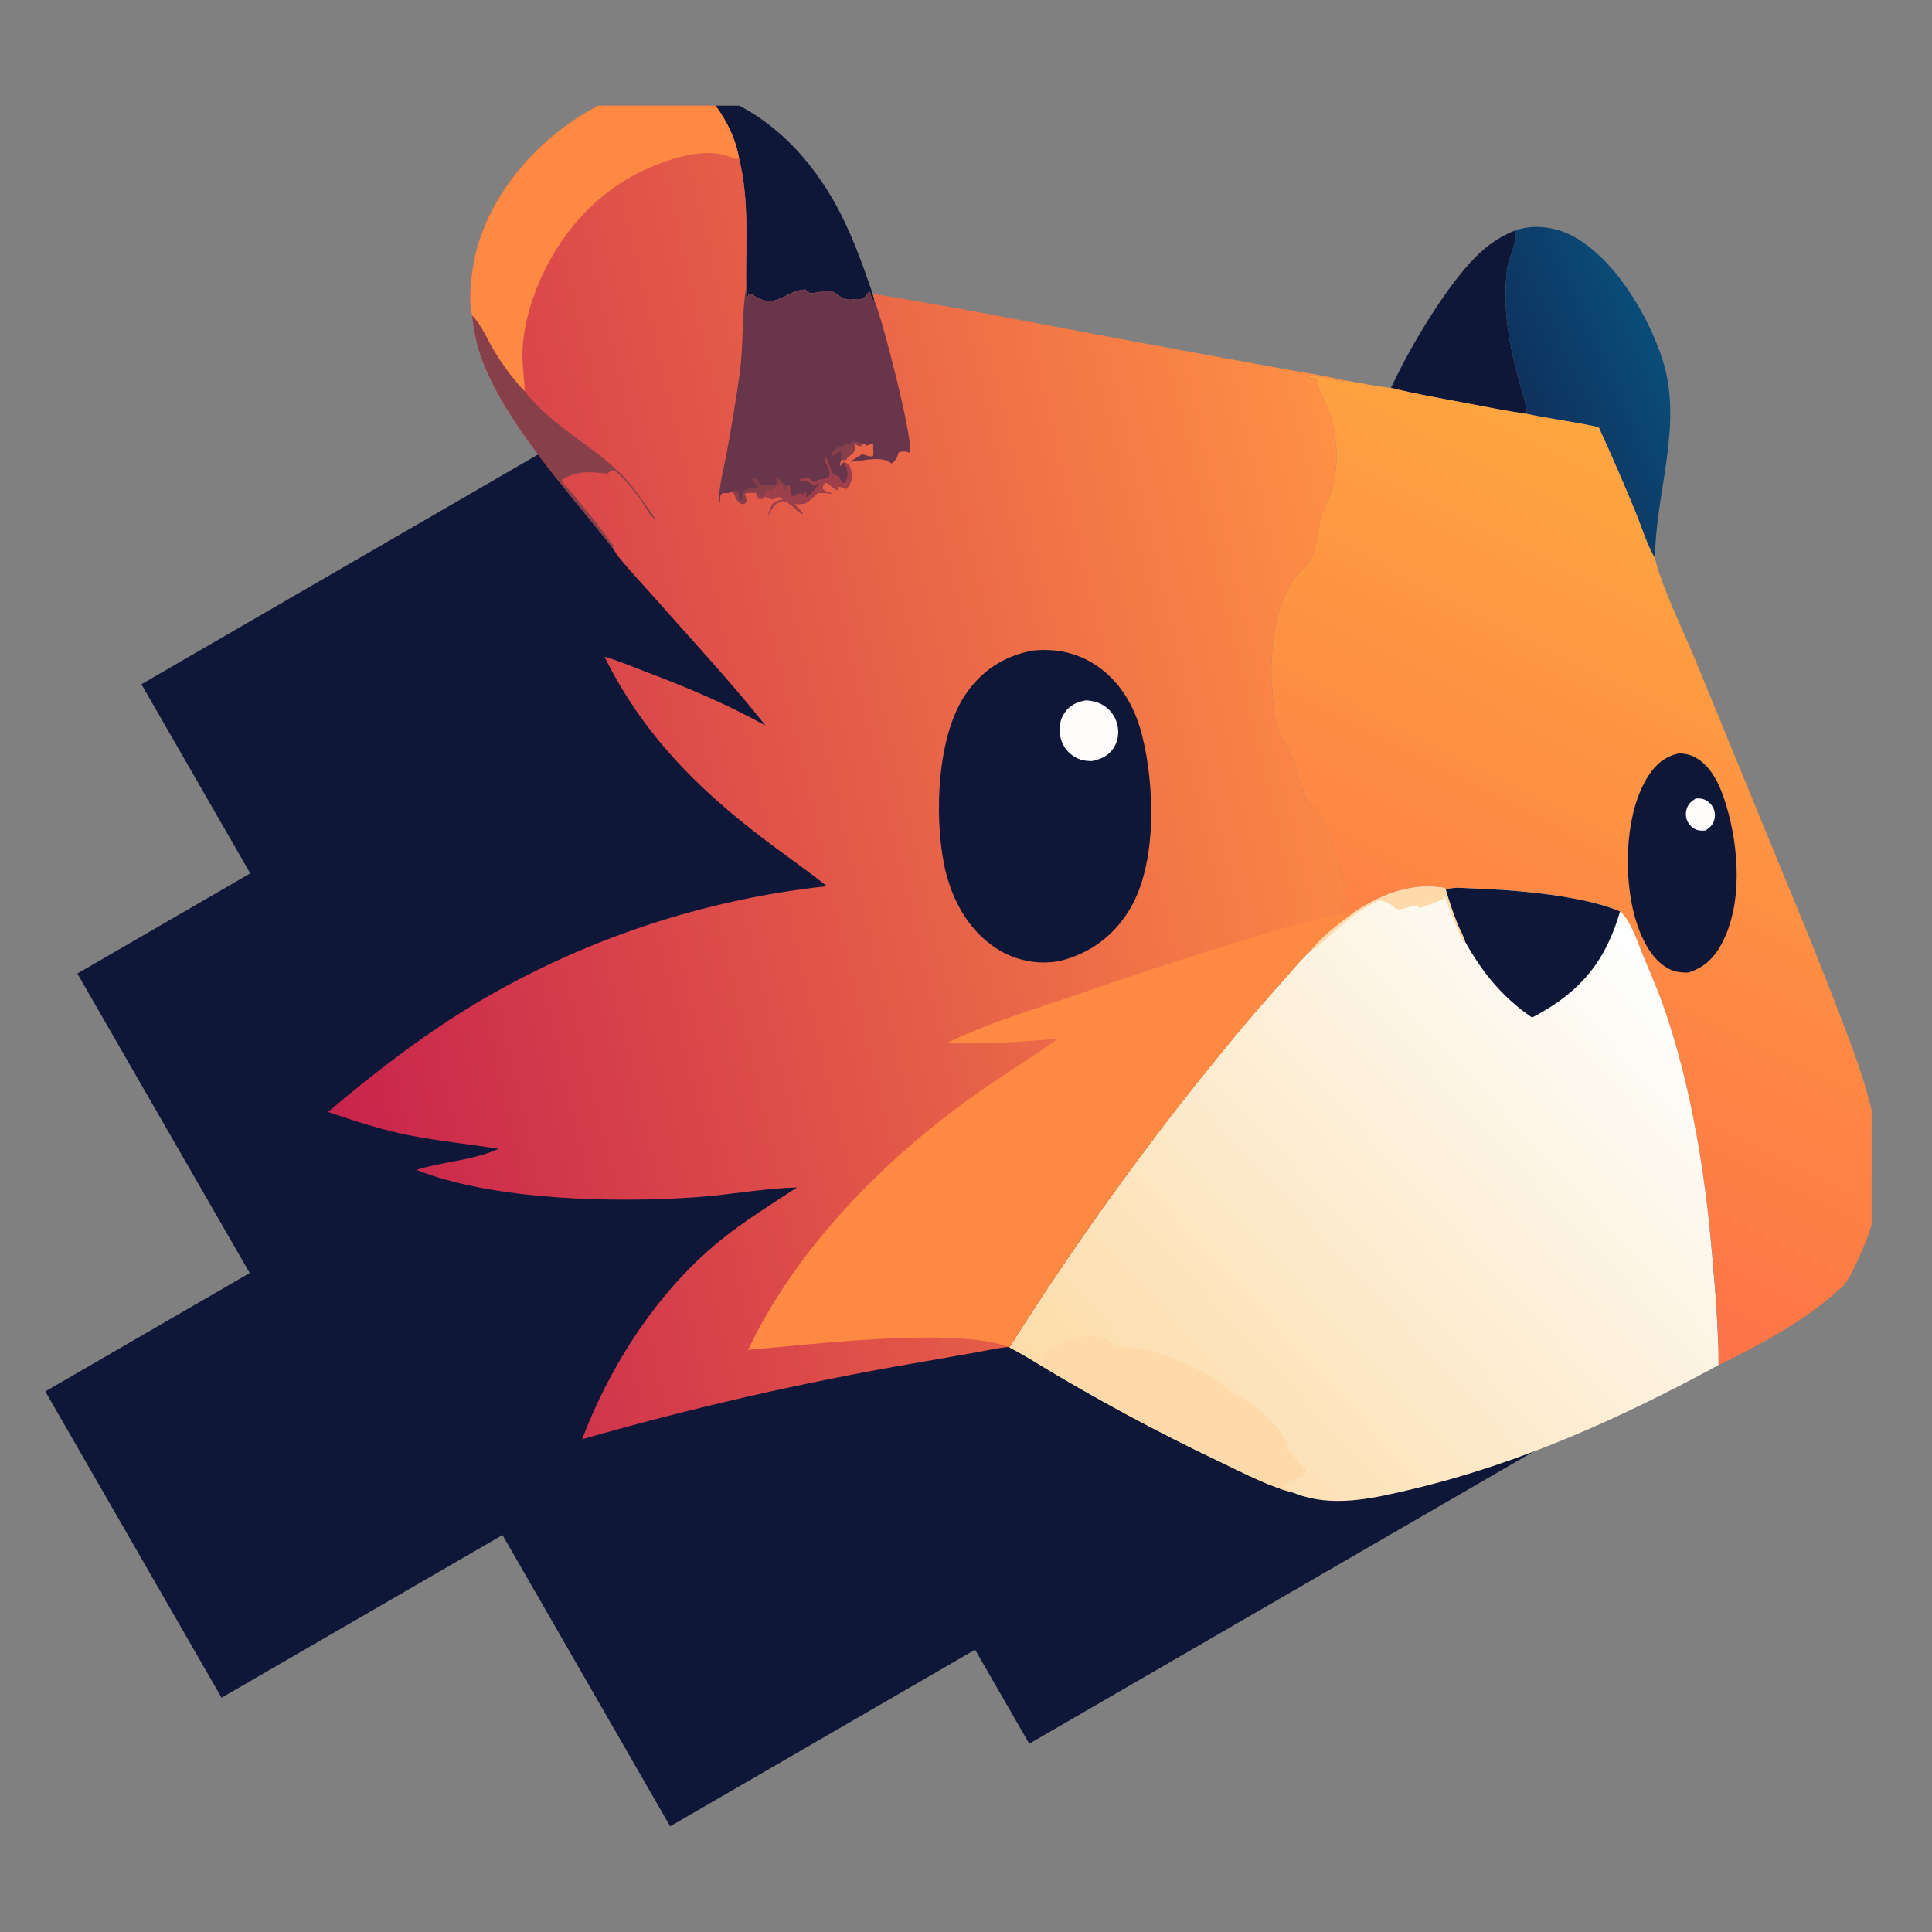 <svg width="523" height="523" viewBox="0 0 523 523" fill="none" xmlns="http://www.w3.org/2000/svg">
<rect x="0" y="0" width="523" height="523" fill="#808080" stroke="none"/>
<g clip-path="url(#clip0_20_48)">
<rect width="295.142" height="95.64" transform="matrix(0.865 -0.501 0.499 0.867 20.931 263.543)" fill="#0F1738"/>
<rect width="295.142" height="95.64" transform="matrix(0.865 -0.501 0.499 0.867 12.258 376.663)" fill="#0F1738"/>
<rect width="295.142" height="95.64" transform="matrix(0.865 -0.501 0.499 0.867 133.689 411.469)" fill="#0F1738"/>
<rect width="229.214" height="29.706" transform="matrix(0.865 -0.501 0.499 0.867 263.794 446.275)" fill="#0F1738"/>
<rect width="213.345" height="95.64" transform="matrix(0.865 -0.501 0.499 0.867 38.279 185.229)" fill="#0F1738"/>
<path d="M376.541 105.009C381.517 94.246 392.264 75.837 401.195 67.91C403.965 65.452 406.839 63.729 410.255 62.34C411.06 64.369 408.385 69.987 408.041 72.469C407.388 77.165 407.437 82.143 407.931 86.858C408.503 92.313 409.827 97.948 411.217 103.253C411.826 105.578 412.989 108.396 413.214 110.751C413.261 111.237 413.239 111.554 413.077 111.999C407.426 111.214 401.764 110.035 396.154 108.982C389.613 107.755 383.005 106.599 376.541 105.009Z" fill="#0F1738"/>
<path d="M191.066 25.055C206.056 29.164 217.96 40.878 225.538 54.11C230.133 62.134 233.26 70.79 236.226 79.518L236.821 81.688C236.445 81.321 236.115 81.041 235.928 80.533C235.74 80.021 235.579 79.484 235.398 78.968C235.019 79.279 235.152 79.131 234.874 79.499C234.358 80.18 234.024 80.598 233.254 81.028C232.579 80.948 232.059 80.911 231.383 81.025C227.336 81.708 227.283 79.159 224.408 78.771C223.064 78.59 221.279 79.292 219.879 79.366C218.897 79.418 218.718 79.015 218.019 78.4C214.495 78.528 212.67 80.642 209.511 81.379C207.672 81.809 205.822 81.158 204.28 80.182C203.745 79.843 203.42 79.621 202.775 79.54C202.175 80.448 202.293 81.74 202.22 82.829L201.979 77.707C201.813 65.961 202.928 54.318 200.042 42.746C199.125 37.594 196.825 32.869 193.746 28.683C192.892 27.523 191.612 26.378 191.066 25.055Z" fill="#0F1738"/>
<path d="M410.255 62.34C415.187 60.683 420.658 61.37 425.273 63.675C436.725 69.392 446.119 85.244 449.968 97.073C455.783 114.941 448.156 133.058 448.016 151.049C446.125 148.233 444.131 141.951 442.746 138.592C439.567 130.887 436.247 123.244 432.787 115.661C426.283 114.181 419.609 113.403 413.077 111.999C413.238 111.554 413.261 111.237 413.214 110.75C412.988 108.396 411.825 105.578 411.217 103.253C409.827 97.948 408.503 92.313 407.931 86.858C407.437 82.143 407.388 77.165 408.04 72.468C408.385 69.987 411.059 64.369 410.255 62.34Z" fill="url(#paint0_linear_20_48)"/>
<path d="M362.823 247.316C362.914 246.353 363.176 245.386 363.521 244.482C364.093 242.986 364.169 241.947 363.966 240.34C363.606 237.501 358.993 223.18 357.485 220.768C356.402 219.036 354.492 217.994 353.574 216.102C351.631 212.101 350.996 207.566 349.162 203.601C348.043 201.18 346.419 199.097 345.586 196.491C344.588 193.371 344.629 188.928 344.329 185.617C343.583 177.352 345.063 164.815 349.534 157.671C350.806 155.639 352.906 154.177 354.368 152.293C356.227 149.897 356.648 143.604 357.452 140.49C358.124 137.889 359.494 135.4 360.338 132.828C362.674 125.715 362.022 117.774 359.655 110.774C359.222 109.496 356.539 104.828 356.531 104.55C356.522 104.237 356.534 103.924 356.504 103.613L356.466 103.246C356.39 102.452 356.54 102.826 356.027 102.177C355.72 102.239 355.414 102.303 355.113 102.389L354.821 102.475L354.219 101.928L354.261 101.812C357.171 101.472 360.739 102.983 363.73 103.296L363.894 102.948C368.083 103.652 372.322 104.547 376.541 105.009C383.004 106.599 389.613 107.755 396.154 108.982C401.764 110.035 407.426 111.214 413.077 111.999C419.61 113.403 426.283 114.181 432.788 115.661C436.247 123.243 439.567 130.887 442.746 138.592C444.131 141.951 446.125 148.233 448.017 151.049C449.24 157.41 455.904 171.381 458.704 178.087L482.876 236.987C487.842 248.82 492.639 260.722 497.267 272.693C502.11 285.334 507.526 298.887 508.642 312.512C509.485 322.797 507.384 331.527 503.054 340.819C501.997 343.088 500.705 345.993 499.145 347.915C499.072 348.005 498.977 348.076 498.892 348.156C489.508 357.028 476.725 363.905 465.191 369.547C465.219 359.651 464.37 349.679 463.506 339.822C461.58 317.841 457.98 295.06 450.899 274.11C449.082 268.737 446.86 263.612 444.669 258.393C443.198 254.892 441.511 249.21 438.566 246.732C428.383 242.384 409.802 240.857 398.702 240.511C396.506 240.442 393.403 240.023 391.388 240.828C390.947 240.244 391.228 240.404 390.485 240.296C381.425 238.976 373.472 242.346 366.096 247.25C364.972 247.12 363.946 247.207 362.823 247.316Z" fill="url(#paint1_linear_20_48)"/>
<path d="M454.418 203.962C455.904 203.926 457.497 204.276 458.812 204.975C463.594 207.514 465.87 213.229 467.344 218.149C470.741 229.487 471.824 244.848 465.993 255.615C463.925 259.433 461.167 262.029 456.976 263.284C454.563 263.305 452.789 262.988 450.733 261.659C445.867 258.514 443.172 251.292 441.97 245.87C439.592 235.154 440.113 219.475 446.237 209.995C448.264 206.858 450.745 204.779 454.418 203.962Z" fill="#0F1738"/>
<path d="M459.067 216.148C459.518 216.144 459.979 216.128 460.429 216.186C461.721 216.355 462.825 217.159 463.524 218.242C463.606 218.367 463.681 218.496 463.75 218.629C463.818 218.762 463.88 218.898 463.935 219.038C463.99 219.177 464.038 219.319 464.078 219.463C464.119 219.607 464.152 219.753 464.178 219.9C464.204 220.048 464.222 220.197 464.233 220.346C464.244 220.496 464.247 220.645 464.242 220.795C464.238 220.944 464.226 221.093 464.206 221.242C464.187 221.391 464.16 221.538 464.125 221.684C463.768 223.23 462.917 224.033 461.616 224.843C460.935 224.851 460.186 224.886 459.526 224.702C458.517 224.421 457.588 223.624 457.036 222.748C456.383 221.712 456.226 220.491 456.508 219.308C456.891 217.693 457.718 217.016 459.067 216.148Z" fill="#FEFDFC"/>
<path d="M366.096 247.25C373.472 242.346 381.425 238.976 390.485 240.296C391.228 240.404 390.947 240.244 391.389 240.828C393.404 240.023 396.507 240.442 398.702 240.511C409.802 240.857 428.383 242.384 438.566 246.733C441.511 249.21 443.199 254.893 444.669 258.393C446.86 263.612 449.083 268.738 450.899 274.11C457.981 295.06 461.581 317.841 463.506 339.823C464.37 349.679 465.22 359.651 465.192 369.547C438.944 383.818 411.372 396.247 382.218 403.14C372.635 405.405 362.3 407.912 352.609 404.978C351.827 404.742 350.989 404.501 350.271 404.11C343.57 402.436 336.689 398.77 330.462 395.807C313.077 387.563 296.164 378.436 279.726 368.426C277.585 367.145 275.416 365.916 273.217 364.739C282.766 349.586 292.813 334.772 303.357 320.298C313.902 305.824 324.92 291.722 336.413 277.994C340.251 273.444 344.164 268.96 348.151 264.541C350.284 262.145 352.38 259.493 354.783 257.377C357.793 253.38 362.122 250.221 366.096 247.25Z" fill="url(#paint2_linear_20_48)"/>
<path d="M366.096 247.25C373.472 242.346 381.425 238.976 390.485 240.296C391.228 240.404 390.947 240.244 391.389 240.828C392.324 243.995 393.346 247.08 394.584 250.142C395.214 251.701 396.237 253.401 396.648 254.992L396.144 255.017C395.032 253.254 391.141 242.68 390.994 242.639L390.715 243.413C388.677 244.364 386.482 245.033 384.358 245.771C384.079 245.537 383.803 245.3 383.533 245.055C381.739 245.361 379.914 246.216 378.104 246.167C376.266 244.586 375.567 244.031 373.11 243.721C370.227 245.269 367.529 246.927 364.931 248.926C362.793 250.571 356.538 256.726 354.783 257.377C357.794 253.38 362.122 250.221 366.096 247.25Z" fill="#FED9A9"/>
<path d="M391.388 240.828C393.403 240.023 396.506 240.442 398.702 240.511C409.802 240.857 428.383 242.384 438.566 246.733C434.656 260.118 428.044 268.269 415.752 274.92C415.415 275.102 415.077 275.272 414.733 275.441C406.911 270.155 401.211 263.212 396.647 254.992C396.237 253.401 395.214 251.701 394.584 250.142C393.346 247.079 392.324 243.995 391.388 240.828Z" fill="#0F1738"/>
<path d="M279.726 368.425C280.364 368.356 280.952 368.304 281.567 368.107C281.667 367.963 281.764 367.818 281.867 367.676C284.491 364.054 289.062 362.297 293.369 361.75C295.946 361.422 298.869 361.714 300.932 363.435C301.365 363.796 301.766 364.198 302.161 364.598C305.266 364.525 308.345 364.924 311.364 365.663C316.121 366.828 327.204 371.38 330.877 374.898C330.993 375.009 331.105 375.125 331.222 375.236C332.224 376.186 333.08 376.927 334.35 377.486C339.078 379.57 346.398 385.618 348.241 390.574C348.403 391.008 348.445 391.488 348.545 391.938C348.86 393.358 351.273 395.216 352.102 396.634C352.464 397.254 352.873 397.363 353.513 397.532C353.658 398.217 353.717 398.402 353.271 399.022C352.213 400.492 347.427 401.316 347.098 402.215C348.1 402.744 349.505 403.278 350.271 404.11C343.57 402.436 336.689 398.77 330.462 395.807C313.077 387.563 296.164 378.436 279.726 368.425Z" fill="#FED9A9"/>
<path d="M127.824 85.412C126.586 80.942 127.808 71.983 129.052 67.45C133.486 51.286 145.963 37.473 160.371 29.433C170.13 23.987 180.181 21.965 191.066 25.055C191.611 26.378 192.892 27.523 193.745 28.683C196.825 32.869 199.125 37.594 200.042 42.746C202.928 54.319 201.813 65.961 201.979 77.707L202.219 82.829C202.293 81.74 202.175 80.448 202.775 79.54C203.42 79.621 203.745 79.843 204.28 80.182C205.822 81.158 207.672 81.809 209.51 81.38C212.67 80.642 214.495 78.528 218.019 78.4C218.718 79.016 218.897 79.419 219.879 79.366C221.279 79.292 223.063 78.59 224.408 78.771C227.283 79.159 227.336 81.708 231.383 81.025C232.059 80.911 232.579 80.948 233.254 81.028C234.024 80.598 234.358 80.18 234.874 79.499C235.152 79.131 235.019 79.279 235.397 78.968C235.579 79.484 235.74 80.021 235.928 80.533C236.115 81.041 236.445 81.321 236.821 81.688L236.226 79.518C261.586 83.635 286.848 88.764 312.123 93.395L346.496 99.7C352.265 100.762 358.19 101.605 363.894 102.948L363.73 103.296C360.74 102.983 357.171 101.472 354.262 101.812L354.219 101.928L354.821 102.475L355.113 102.389C355.414 102.303 355.72 102.239 356.027 102.177C356.54 102.826 356.39 102.452 356.466 103.246L356.504 103.613C356.534 103.924 356.522 104.237 356.531 104.549C356.539 104.828 359.222 109.496 359.655 110.774C362.022 117.773 362.674 125.715 360.338 132.828C359.494 135.4 358.124 137.888 357.452 140.49C356.648 143.604 356.227 149.897 354.368 152.293C352.906 154.177 350.806 155.639 349.535 157.671C345.064 164.815 343.583 177.352 344.329 185.616C344.629 188.928 344.588 193.371 345.586 196.491C346.419 199.097 348.043 201.179 349.163 203.6C350.996 207.566 351.631 212.101 353.574 216.102C354.492 217.994 356.402 219.036 357.485 220.768C358.993 223.18 363.606 237.501 363.966 240.34C364.169 241.947 364.093 242.986 363.521 244.482C363.176 245.386 362.914 246.352 362.823 247.316C363.946 247.207 364.972 247.12 366.096 247.25C362.122 250.221 357.793 253.38 354.782 257.377C352.38 259.493 350.284 262.145 348.151 264.541C344.164 268.959 340.251 273.444 336.413 277.994C324.92 291.722 313.902 305.824 303.357 320.298C292.813 334.772 282.766 349.585 273.217 364.739L272.996 364.63C269.837 364.936 266.632 365.672 263.501 366.228L247.447 369.045C232.296 371.658 217.227 374.679 202.24 378.111C187.252 381.542 172.368 385.377 157.588 389.617C165.168 369.527 178.057 349.625 194.751 335.986C201.35 330.595 208.655 326.125 215.754 321.443C206.847 321.693 198.034 323.359 189.151 324.033C167.1 325.706 133.345 324.967 112.735 316.686C120.046 314.386 127.839 314.197 134.965 311.005C126.98 309.683 118.943 308.941 110.979 307.373C103.373 305.875 96.117 303.502 88.784 301.013C101.44 290.275 114.726 280.081 128.951 271.521C130.758 270.449 132.578 269.401 134.413 268.377C136.247 267.354 138.095 266.355 139.956 265.382C141.817 264.407 143.691 263.459 145.577 262.535C147.463 261.611 149.362 260.712 151.272 259.839C153.182 258.966 155.103 258.119 157.036 257.297C158.969 256.476 160.912 255.68 162.865 254.91C164.819 254.14 166.783 253.397 168.757 252.68C170.73 251.963 172.713 251.272 174.705 250.608C176.697 249.944 178.698 249.307 180.706 248.696C182.715 248.086 184.732 247.503 186.756 246.946C188.781 246.39 190.812 245.86 192.851 245.358C194.889 244.856 196.934 244.381 198.985 243.933C201.036 243.486 203.093 243.066 205.155 242.674C207.217 242.281 209.284 241.916 211.356 241.579C213.428 241.242 215.504 240.933 217.584 240.651C219.664 240.369 221.748 240.116 223.835 239.89C218.246 235.406 212.314 231.363 206.62 227.015C188.368 213.075 173.983 198.567 163.627 177.78C167.575 178.897 171.407 180.577 175.25 182.025C186.31 186.19 196.897 190.695 207.247 196.418C197.772 184.475 187.228 173.193 177.143 161.761C173.827 158.003 170.316 154.338 167.189 150.426L165.879 148.373C154.161 133.379 137.257 115.212 130.58 97.549C129.08 93.584 128.261 89.62 127.824 85.412Z" fill="url(#paint3_linear_20_48)"/>
<path d="M127.823 85.411C130.197 87.651 132.097 92.224 133.864 95.108C136.188 98.9 138.977 102.757 142.084 105.952L142.342 106.284C149.3 115.091 159.298 119.983 167.305 127.531C170.342 130.393 172.79 133.741 175.129 137.181C175.706 138.028 177.148 139.595 177.224 140.551C175.464 139.089 174.63 136.925 173.309 135.111C172.054 133.389 167.838 128.039 166.089 127.257C165.33 127.416 165.002 127.723 164.422 128.208C159.539 127.75 157.129 127.315 152.451 129.538L152.111 130.017C152.406 131.029 152.91 131.434 153.632 132.127C155.127 133.564 164.126 144.768 165.034 146.457C165.219 146.802 165.676 147.178 165.956 147.462C166.02 147.902 166.127 147.984 165.879 148.373C154.161 133.379 137.257 115.212 130.579 97.549C129.08 93.584 128.261 89.62 127.823 85.411Z" fill="#873F4A"/>
<path d="M127.823 85.412C126.585 80.942 127.808 71.983 129.052 67.45C133.486 51.286 145.963 37.473 160.371 29.433C170.13 23.987 180.181 21.965 191.066 25.055C191.611 26.378 192.892 27.523 193.745 28.683C196.824 32.869 199.125 37.594 200.041 42.746L199.555 43.099C198.827 42.91 198.181 42.713 197.485 42.434C190.666 39.701 181.073 43.04 174.853 45.832C160.73 52.169 150.211 64.813 144.833 79.197C142.743 84.784 141.264 91.225 141.442 97.223C141.529 100.137 141.958 103.036 142.084 105.952C138.977 102.757 136.188 98.9 133.864 95.108C132.097 92.224 130.198 87.651 127.823 85.412Z" fill="#FE8943"/>
<path d="M198.214 133.046C197.808 133.269 197.517 133.446 197.042 133.467C196.565 133.487 196.079 133.478 195.601 133.491C194.445 134.352 195.338 135.694 194.566 136.536C194.483 131.986 195.945 126.84 196.765 122.327C198.127 115.064 199.31 107.773 200.316 100.453C201.285 93.026 200.796 84.907 201.979 77.707L202.22 82.829C202.293 81.741 202.175 80.448 202.775 79.54C203.42 79.621 203.745 79.843 204.28 80.182C205.822 81.158 207.672 81.809 209.51 81.38C212.67 80.642 214.495 78.528 218.019 78.4C218.718 79.016 218.897 79.419 219.879 79.366C221.279 79.292 223.064 78.59 224.408 78.771C227.283 79.159 227.336 81.708 231.383 81.025C232.059 80.911 232.579 80.948 233.254 81.028C234.024 80.598 234.358 80.18 234.874 79.499C235.152 79.131 235.019 79.279 235.397 78.968C235.579 79.484 235.74 80.021 235.928 80.533C236.115 81.041 236.445 81.321 236.821 81.688C238.913 86.582 246.853 117.461 246.401 122.281L246.029 122.57C245.958 122.524 245.893 122.469 245.817 122.433C245.22 122.149 244.103 122.132 243.504 122.408C243.146 122.573 243.256 122.61 243.118 123.038C242.752 124.176 242.348 124.775 241.406 125.474C241.052 125.299 240.753 125.099 240.419 124.904C237.567 123.247 230.619 125.471 230.245 124.867C231.339 124.256 232.372 123.567 233.453 122.945C234.349 123.201 235.465 123.78 236.323 123.482C236.623 122.588 236.243 121.679 236.43 120.598L236.196 120.174C235.602 120.258 235.166 120.402 234.62 120.65C234.473 120.541 234.336 120.417 234.178 120.324C234.059 120.253 233.923 120.217 233.797 120.163L232.892 120.773C232.346 120.653 232.042 120.519 231.589 120.19L231.182 120.348C231.467 120.771 231.608 120.776 231.503 121.328C231.29 122.434 230.693 122.862 229.833 123.479C229.422 123.774 229.222 124.077 229.014 124.527L227.783 124.488C227.542 125.071 227.386 125.527 227.33 126.156C227.788 125.936 227.95 125.558 228.235 125.149C229.007 125.213 229.316 125.35 229.795 125.995C230.466 126.898 230.481 128.008 230.545 129.08C230.555 129.239 230.591 129.398 230.581 129.557C230.533 130.325 229.773 131.417 229.385 132.103L228.901 132.356L227.099 131.629C226.816 132.086 226.754 132.23 226.656 132.728C225.661 132.126 224.728 131.41 223.841 130.659L223.358 130.683C222.841 131.365 222.685 131.462 222.646 132.302C223.393 133.169 224.32 133.21 225.334 133.586C224.468 133.591 222.03 133.217 221.358 133.454C221.186 133.515 220.596 134.189 220.45 134.329C218.236 136.447 218.057 136.551 215.064 136.404C215.776 137.382 216.694 138.039 217.391 139.148C215.377 138.444 214.513 136.229 212.083 135.628C211.647 135.726 211.604 135.723 211.139 135.896C209.495 136.508 208.732 138.018 208.003 139.493L207.802 139.908C208.16 138.74 208.532 137.486 209.156 136.435C209.861 136.004 210.631 135.429 211.469 135.33C211.611 135.313 211.754 135.306 211.898 135.294C211.467 134.701 211.457 134.694 210.755 134.49C210.32 134.684 209.788 134.978 209.324 135.066C208.399 135.241 207.996 134.83 207.248 134.385C207.098 134.518 206.962 134.669 206.796 134.783C206.133 135.237 205.928 135.17 205.235 134.942C204.748 134.21 204.683 134.227 204.794 133.366C203.714 133.347 202.558 133.213 201.553 133.661C201.81 134.325 201.972 134.946 202.124 135.639C201.784 136.224 201.765 136.242 201.145 136.508C200.756 136.375 200.661 136.363 200.276 136.122C199.689 135.756 199.271 135.132 199.087 134.481C198.929 133.925 199.024 133.994 198.691 133.602C198.534 133.416 198.361 133.241 198.214 133.046Z" fill="#68354B"/>
<path d="M230.166 120.503L230.355 119.758C231.36 119.215 232.705 119.867 233.796 120.163L232.891 120.773C232.346 120.653 232.042 120.519 231.589 120.19L231.182 120.348C231.467 120.771 231.608 120.776 231.503 121.328C231.29 122.434 230.693 122.862 229.833 123.479C229.422 123.774 229.222 124.076 229.014 124.527L227.782 124.488C227.648 123.595 227.657 122.792 227.706 121.892C226.841 122.713 226.174 123.209 225.026 123.57L225.003 123.017L225.631 123.491C225.212 123.692 225.441 123.663 224.938 123.513C225.02 123.158 225.015 123.094 225.202 122.729C225.828 121.504 227.202 120.873 228.469 120.622C228.558 120.604 228.648 120.589 228.738 120.573L228.928 120.071L230.166 120.503Z" fill="#873F4A"/>
<path d="M198.213 133.046C198.747 132.868 199.048 132.852 199.6 132.847C200.243 133.691 199.751 134.743 200.387 135.379L200.949 135.081C200.895 134.471 200.734 133.576 201.179 133.083C202.025 132.142 203.682 132.222 204.853 132.134L205.076 131.83C204.67 130.837 203.904 130.597 203.654 129.744L204.016 129.441C205.098 129.725 205.121 130.14 205.688 131.074C206.949 131.254 208.156 131.436 209.434 131.406C211.047 130.448 209.786 130.289 210.192 129.009C210.955 129.838 211.774 130.616 212.576 131.408C212.929 131.32 213.281 131.228 213.632 131.135C213.219 131.797 212.952 132.38 212.287 132.813C211.886 132.09 211.974 131.265 211.301 130.835C210.174 131.341 209.914 132.411 208.701 132.716L207.806 132.363C207.069 132.903 206.887 133.481 206.571 134.298C206.066 134.498 206.252 134.538 205.768 134.296C205.253 134.039 205.102 133.829 204.793 133.366C203.713 133.347 202.557 133.213 201.552 133.661C201.809 134.325 201.971 134.946 202.123 135.639C201.783 136.224 201.764 136.242 201.144 136.508C200.755 136.375 200.66 136.363 200.275 136.122C199.688 135.756 199.27 135.132 199.086 134.481C198.928 133.925 199.023 133.994 198.69 133.602C198.532 133.416 198.36 133.241 198.213 133.046Z" fill="#873F4A"/>
<path d="M217.35 135.094C217.43 134.319 217.435 133.593 217.938 132.962L218.132 133.079L218.236 134.476L218.592 134.511C219.768 133.493 220.728 132.236 221.728 131.047L221.599 130.815L220.382 131.56C219.113 130.543 218.444 130.202 216.794 130.111C216.667 130.104 216.54 130.1 216.414 130.094L216.467 129.771C217.436 129.315 218.164 129.402 219.214 129.487C219.582 129.96 219.831 130.409 220.453 130.533C221.139 130.129 221.71 129.781 222.518 129.722C223.174 129.674 223.629 129.545 224.249 129.323C225.567 127.429 222.776 125.408 223.245 123.258C224.216 124.751 224.763 126.565 225.403 128.223C225.991 128.468 226.555 128.724 227.12 129.018C227.441 129.727 227.644 130.248 228.229 130.781L228.757 130.606C229.076 129.985 229.327 129.445 229.421 128.745C229.623 127.261 229.08 126.313 228.234 125.149C229.006 125.213 229.315 125.35 229.794 125.995C230.465 126.898 230.48 128.008 230.544 129.08C230.554 129.239 230.59 129.398 230.58 129.557C230.532 130.325 229.772 131.417 229.385 132.103L228.901 132.356L227.098 131.629C226.815 132.086 226.753 132.23 226.655 132.728C225.66 132.126 224.727 131.41 223.84 130.659L223.357 130.683C222.84 131.364 222.684 131.462 222.646 132.302C223.393 133.169 224.32 133.21 225.333 133.586C224.467 133.591 222.03 133.217 221.358 133.454C221.186 133.515 220.595 134.189 220.449 134.329C218.236 136.447 218.056 136.551 215.063 136.404C215.775 137.382 216.693 138.039 217.39 139.148C215.376 138.444 214.512 136.229 212.082 135.628C211.647 135.726 211.603 135.723 211.138 135.896C209.495 136.508 208.731 138.018 208.002 139.493L207.801 139.907C208.159 138.74 208.531 137.486 209.155 136.435C209.86 136.004 210.631 135.429 211.468 135.33C211.611 135.313 211.754 135.306 211.897 135.294C211.466 134.701 211.456 134.693 210.755 134.49C210.32 134.684 209.787 134.978 209.324 135.065C208.399 135.241 207.996 134.83 207.248 134.385C207.097 134.518 206.961 134.669 206.795 134.783C206.132 135.237 205.927 135.169 205.234 134.942C204.747 134.21 204.683 134.227 204.793 133.366C205.102 133.829 205.253 134.039 205.768 134.296C206.252 134.537 206.067 134.498 206.571 134.298C206.887 133.481 207.069 132.903 207.806 132.363L208.702 132.716C209.915 132.411 210.174 131.341 211.301 130.835C211.974 131.265 211.886 132.09 212.288 132.813C212.953 132.38 213.22 131.797 213.632 131.134L213.817 131.732C213.991 132.309 213.975 132.808 214.087 133.378C214.136 133.626 214.297 134.044 214.388 134.293L214.912 134.429C215.711 133.928 216.124 133.392 217.066 133.61C217.379 134.184 217.411 134.444 217.35 135.094Z" fill="#9E404B"/>
<path d="M279.389 176.139C285.118 175.517 290.459 176.399 295.474 179.328C302.712 183.555 307.073 190.842 309.113 198.828C312.627 212.579 313.259 233.69 305.883 246.062C301.589 253.264 295.13 258.077 287.04 260.111C286.925 260.136 286.81 260.165 286.693 260.187C286.325 260.252 285.954 260.309 285.583 260.357C285.211 260.404 284.838 260.443 284.465 260.474C284.091 260.504 283.717 260.525 283.343 260.537C282.968 260.549 282.594 260.553 282.219 260.548C281.845 260.542 281.47 260.527 281.096 260.504C280.722 260.481 280.349 260.448 279.977 260.407C279.605 260.366 279.233 260.316 278.863 260.257C278.493 260.198 278.124 260.13 277.758 260.054C277.391 259.977 277.026 259.892 276.663 259.798C276.3 259.704 275.94 259.602 275.582 259.491C275.224 259.38 274.869 259.261 274.517 259.132C274.164 259.005 273.815 258.869 273.469 258.724C273.124 258.579 272.781 258.426 272.443 258.266C272.104 258.104 271.769 257.936 271.439 257.759C271.108 257.582 270.782 257.397 270.46 257.205C270.138 257.013 269.821 256.813 269.509 256.605C261.787 251.513 257.319 242.86 255.553 233.959C252.917 220.663 253.634 199.421 261.348 188.01C265.744 181.508 271.76 177.632 279.389 176.139Z" fill="#0F1738"/>
<path d="M294.028 189.571C295.574 189.735 296.99 189.959 298.364 190.74C298.62 190.884 298.869 191.041 299.11 191.21C299.35 191.38 299.581 191.562 299.802 191.756C300.024 191.949 300.235 192.154 300.435 192.37C300.635 192.586 300.824 192.811 301.001 193.047C301.178 193.282 301.342 193.527 301.493 193.779C301.645 194.032 301.783 194.292 301.907 194.56C302.031 194.827 302.141 195.1 302.237 195.378C302.333 195.657 302.414 195.94 302.481 196.227C302.969 198.316 302.667 200.598 301.503 202.414C300.086 204.626 298.052 205.509 295.578 206.034C294.015 206.028 292.51 205.787 291.123 205.021C290.87 204.879 290.624 204.724 290.387 204.557C290.15 204.389 289.922 204.21 289.703 204.018C289.484 203.827 289.276 203.624 289.078 203.411C288.881 203.197 288.695 202.974 288.521 202.741C288.347 202.509 288.185 202.267 288.036 202.017C287.887 201.767 287.752 201.51 287.629 201.246C287.507 200.982 287.4 200.712 287.306 200.437C287.211 200.161 287.132 199.882 287.067 199.598C286.529 197.341 286.874 194.883 288.192 192.954C289.642 190.832 291.579 189.998 294.028 189.571Z" fill="#FEFDFC"/>
<path d="M362.823 247.316C363.946 247.207 364.972 247.12 366.096 247.25C362.121 250.221 357.793 253.38 354.782 257.377C352.379 259.493 350.284 262.145 348.151 264.541C344.163 268.959 340.25 273.444 336.412 277.994C324.92 291.722 313.902 305.824 303.357 320.298C292.812 334.772 282.766 349.585 273.217 364.739L272.995 364.63C258.692 359.14 219.378 363.996 202.506 365.418C215.12 338.891 237.226 316.046 260.591 298.773C268.96 292.586 277.854 287.245 286.32 281.225C277.355 281.936 265.247 282.839 256.412 282.311C267.499 276.875 279.547 273.396 291.189 269.363C304.935 264.578 318.757 260.028 332.656 255.713C342.634 252.63 352.624 249.585 362.823 247.316Z" fill="#FE8943"/>
</g>
<defs>
<linearGradient id="paint0_linear_20_48" x1="414.294" y1="112.121" x2="449.379" y2="96.653" gradientUnits="userSpaceOnUse">
<stop stop-color="#0F315D"/>
<stop offset="1" stop-color="#0A4C78"/>
</linearGradient>
<linearGradient id="paint1_linear_20_48" x1="376.763" y1="322.867" x2="471.76" y2="136.223" gradientUnits="userSpaceOnUse">
<stop stop-color="#FE7347"/>
<stop offset="1" stop-color="#FEA640"/>
</linearGradient>
<linearGradient id="paint2_linear_20_48" x1="311.306" y1="404.575" x2="458.235" y2="268.785" gradientUnits="userSpaceOnUse">
<stop stop-color="#FDDCA9"/>
<stop offset="1" stop-color="#FDFFFF"/>
</linearGradient>
<linearGradient id="paint3_linear_20_48" x1="75.774" y1="239.146" x2="373.447" y2="169.783" gradientUnits="userSpaceOnUse">
<stop stop-color="#C8244C"/>
<stop offset="1" stop-color="#FF9045"/>
</linearGradient>
<clipPath id="clip0_20_48">
<rect width="494.398" height="469.883" fill="white" transform="translate(12.258 28.602)"/>
</clipPath>
</defs>
</svg>
